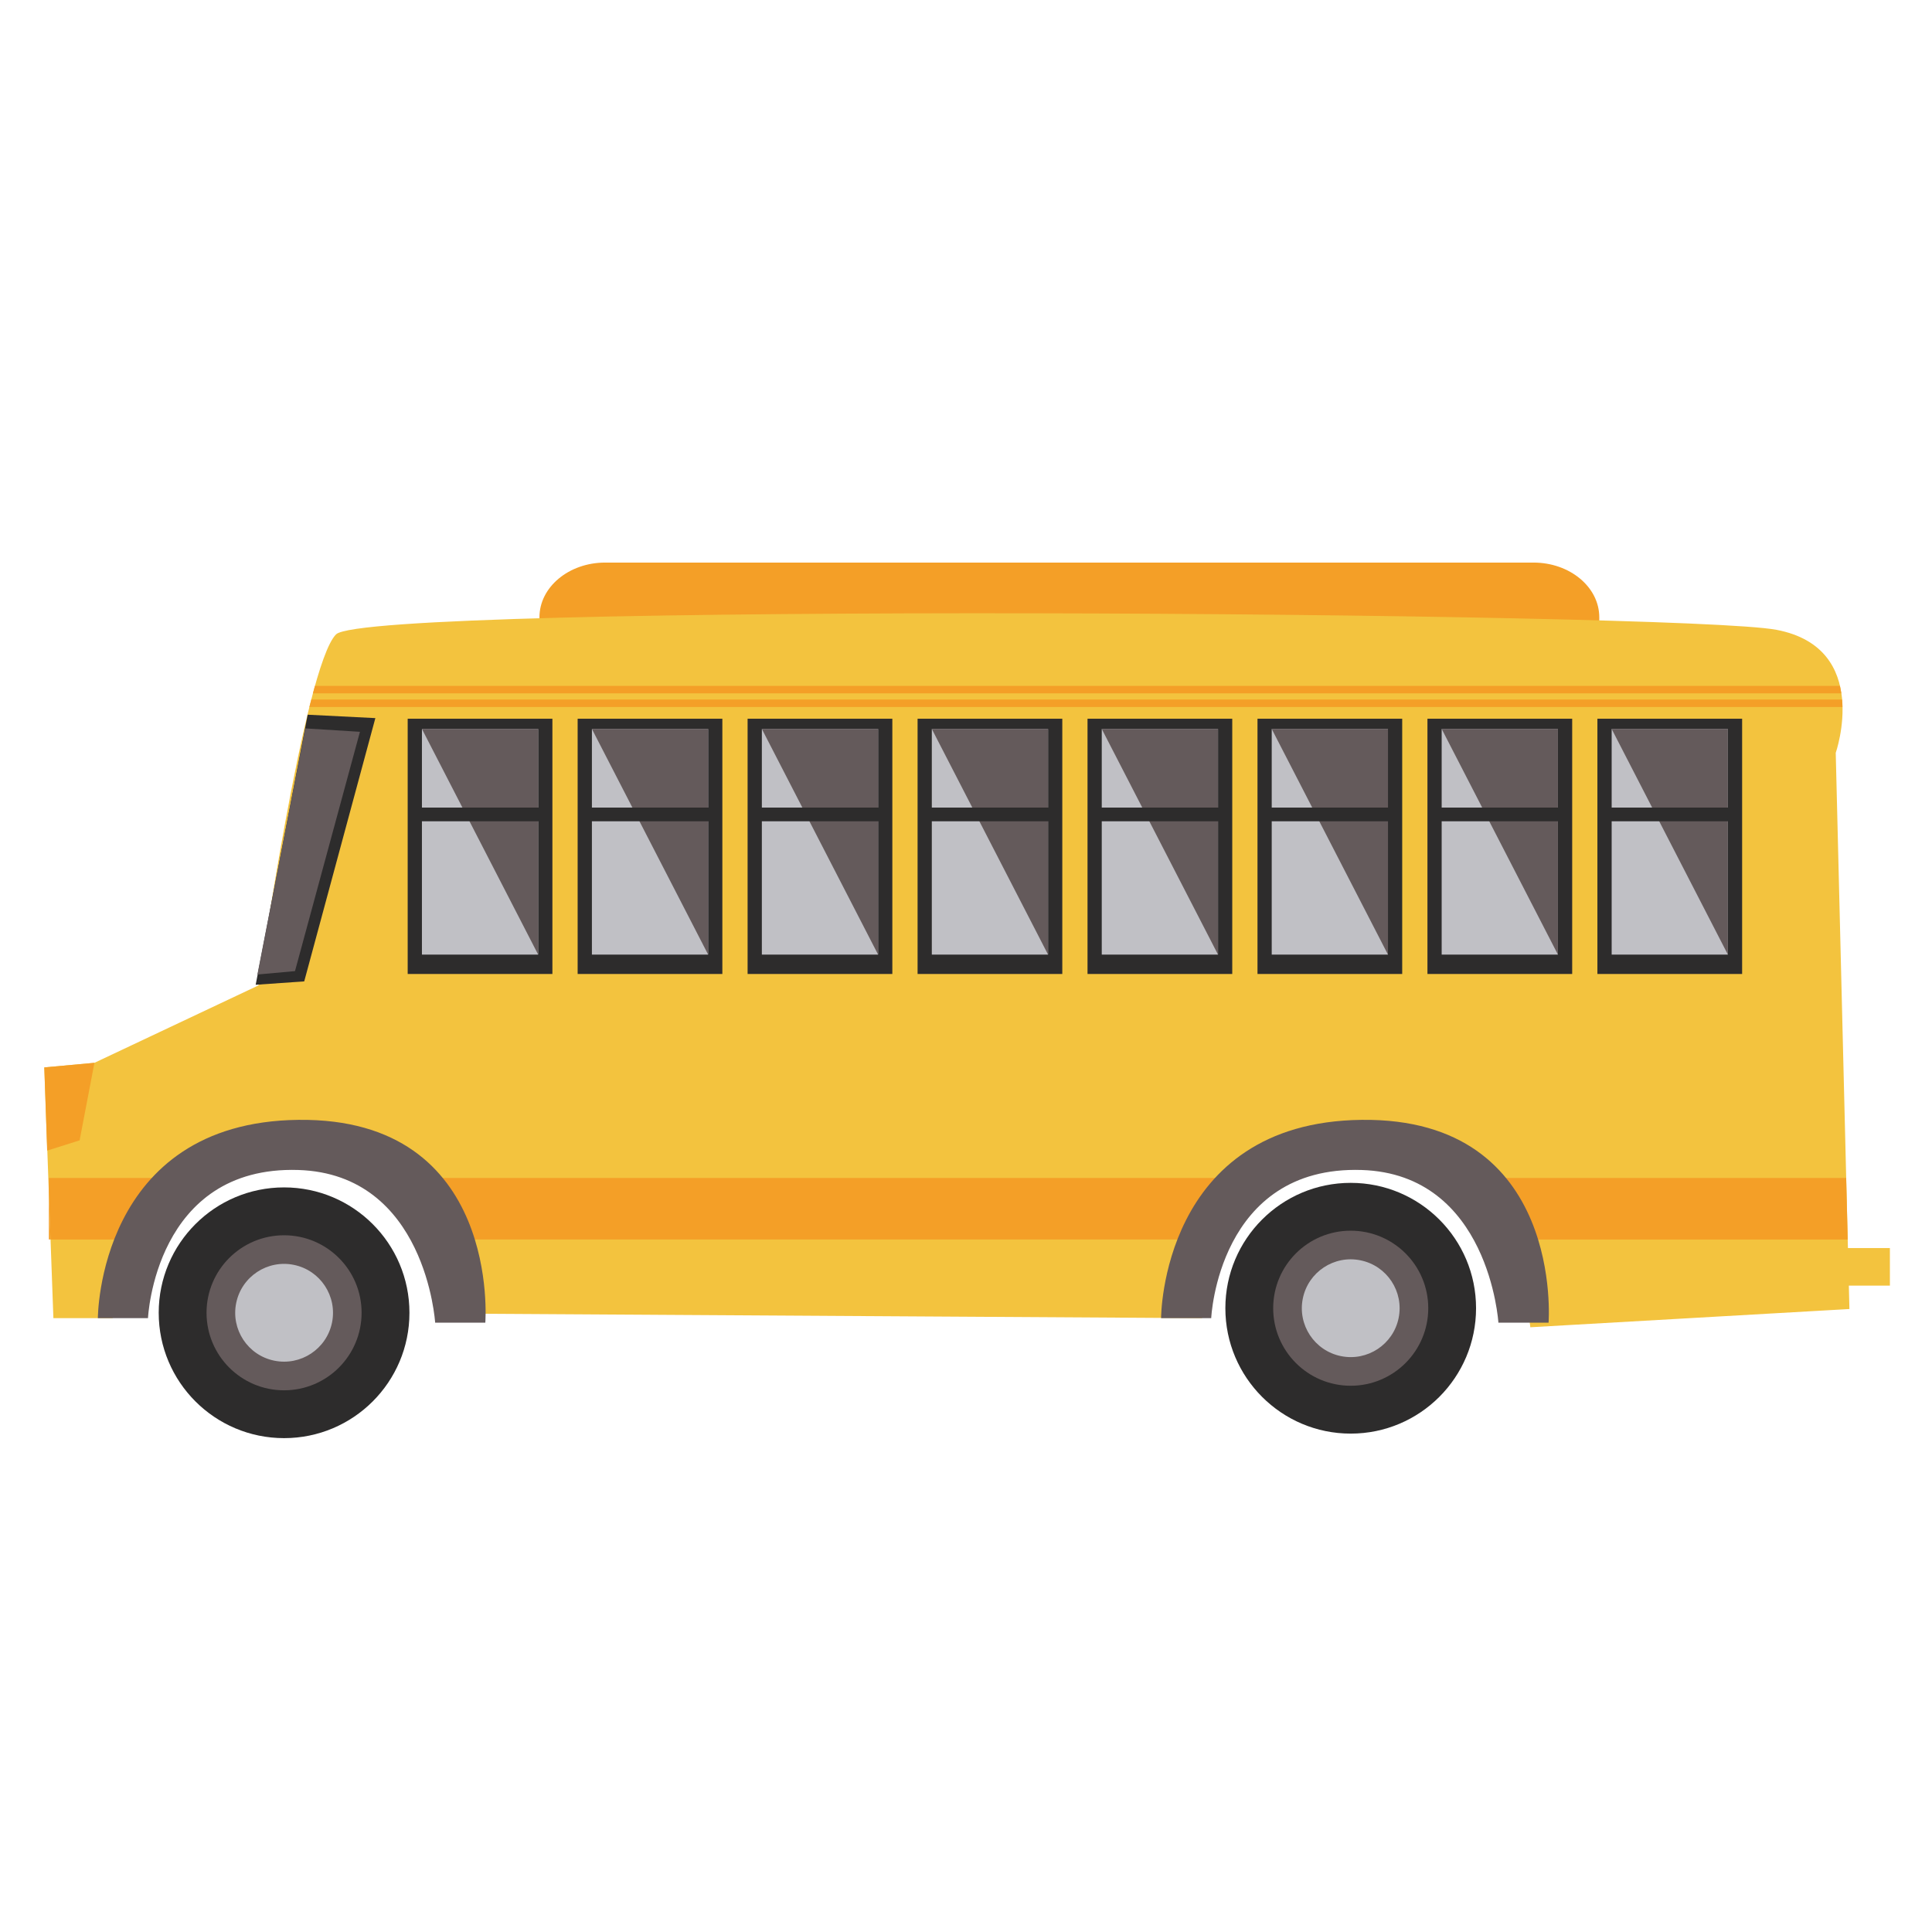 <?xml version="1.0" encoding="utf-8"?>
<!-- Generator: Adobe Illustrator 15.0.0, SVG Export Plug-In . SVG Version: 6.00 Build 0)  -->
<!DOCTYPE svg PUBLIC "-//W3C//DTD SVG 1.1//EN" "http://www.w3.org/Graphics/SVG/1.1/DTD/svg11.dtd">
<svg version="1.1" id="图层_1" xmlns="http://www.w3.org/2000/svg" xmlns:xlink="http://www.w3.org/1999/xlink" x="0px" y="0px"
	 width="141.732px" height="141.732px" viewBox="0 0 141.732 141.732" enable-background="new 0 0 141.732 141.732"
	 xml:space="preserve">
<g>
	<path fill="#F49F27" d="M112.499,41.271H44.395c-2.662,0-4.821,1.797-4.821,4.014v0.125c0,2.216,2.16,4.013,4.821,4.013h68.104
		c2.665,0,4.825-1.796,4.825-4.013v-0.125C117.324,43.067,115.164,41.271,112.499,41.271z"/>
	<path fill="#F3C33E" d="M130.325,46.204c-7.022-1.338-103.334-2.007-105.672,0.334c-2.342,2.342-5.687,25.749-5.687,25.749
		L6.927,77.969L3.25,78.305L3.917,96.7h4.348c0,0,0.334-13.041,12.039-14.047C32.008,81.651,33.01,96.364,33.01,96.364L88.187,96.7
		c0,0,0-12.709,11.373-13.041c11.367-0.336,12.705,13.709,12.705,13.709l23.409-1.338l-1.004-40.799
		C134.67,55.231,137.346,47.541,130.325,46.204z"/>
	<path fill="#2D2C2C" d="M99.088,86.775c-5.077,0-9.195,4.117-9.195,9.194c0,5.08,4.118,9.201,9.195,9.201
		c5.078,0,9.196-4.121,9.196-9.201C108.285,90.892,104.167,86.775,99.088,86.775z"/>
	<path fill="#645A5B" d="M99.088,90.284c-3.14,0-5.686,2.545-5.686,5.686c0,3.143,2.546,5.689,5.686,5.689
		c3.141,0,5.689-2.547,5.689-5.689C104.778,92.829,102.229,90.284,99.088,90.284z"/>
	<path fill="#C0C0C5" d="M99.81,92.458c-1.938-0.4-3.838,0.853-4.234,2.794c-0.398,1.941,0.853,3.838,2.794,4.233
		c1.94,0.398,3.836-0.853,4.233-2.789C103.001,94.753,101.751,92.856,99.81,92.458z"/>
	<circle fill="#2D2C2C" cx="20.84" cy="96.305" r="9.197"/>
	<path fill="#645A5B" d="M20.84,90.62c-3.142,0-5.688,2.543-5.688,5.684c0,3.145,2.545,5.689,5.688,5.689
		c3.14,0,5.687-2.545,5.687-5.689C26.527,93.163,23.98,90.62,20.84,90.62z"/>
	<path fill="#C0C0C5" d="M21.561,92.792c-1.94-0.398-3.837,0.854-4.233,2.794c-0.398,1.941,0.851,3.838,2.792,4.233
		c1.94,0.398,3.834-0.851,4.237-2.792C24.751,95.087,23.503,93.19,21.561,92.792z"/>
	<polygon fill="#2D2C2C" points="18.756,72.244 22.318,71.994 27.536,52.681 22.572,52.431 	"/>
	<polygon fill="#645A5B" points="18.882,71.491 21.641,71.241 26.406,53.685 22.394,53.435 	"/>
	<rect x="29.908" y="52.726" fill="#2D2C2C" width="10.616" height="18.725"/>
	<rect x="30.953" y="53.478" fill="#C0C0C5" width="8.527" height="16.552"/>
	<polygon fill="#645A5B" points="39.48,70.03 39.48,53.477 30.953,53.477 	"/>
	<rect x="30.452" y="59.245" fill="#2D2C2C" width="9.529" height="1.004"/>
	<rect x="42.376" y="52.726" fill="#2D2C2C" width="10.616" height="18.725"/>
	<rect x="43.422" y="53.478" fill="#C0C0C5" width="8.527" height="16.552"/>
	<polygon fill="#645A5B" points="51.95,70.03 51.95,53.477 43.422,53.477 	"/>
	<rect x="42.92" y="59.245" fill="#2D2C2C" width="9.529" height="1.004"/>
	<rect x="54.844" y="52.726" fill="#2D2C2C" width="10.618" height="18.725"/>
	<rect x="55.89" y="53.478" fill="#C0C0C5" width="8.528" height="16.552"/>
	<polygon fill="#645A5B" points="64.418,70.03 64.418,53.477 55.89,53.477 	"/>
	<rect x="55.388" y="59.245" fill="#2D2C2C" width="9.531" height="1.004"/>
	<rect x="67.314" y="52.726" fill="#2D2C2C" width="10.616" height="18.725"/>
	<rect x="68.358" y="53.478" fill="#C0C0C5" width="8.528" height="16.552"/>
	<polygon fill="#645A5B" points="76.886,70.03 76.886,53.477 68.358,53.477 	"/>
	<rect x="67.856" y="59.245" fill="#2D2C2C" width="9.531" height="1.004"/>
	<rect x="79.781" y="52.726" fill="#2D2C2C" width="10.617" height="18.725"/>
	<rect x="80.825" y="53.478" fill="#C0C0C5" width="8.529" height="16.552"/>
	<polygon fill="#645A5B" points="89.354,70.03 89.354,53.477 80.825,53.477 	"/>
	<rect x="80.326" y="59.245" fill="#2D2C2C" width="9.529" height="1.004"/>
	<rect x="92.25" y="52.726" fill="#2D2C2C" width="10.616" height="18.725"/>
	<rect x="93.294" y="53.478" fill="#C0C0C5" width="8.527" height="16.552"/>
	<polygon fill="#645A5B" points="101.822,70.03 101.822,53.477 93.294,53.477 	"/>
	<rect x="92.793" y="59.245" fill="#2D2C2C" width="9.531" height="1.004"/>
	<rect x="104.718" y="52.726" fill="#2D2C2C" width="10.618" height="18.725"/>
	<rect x="105.761" y="53.478" fill="#C0C0C5" width="8.528" height="16.552"/>
	<polygon fill="#645A5B" points="114.29,70.03 114.29,53.477 105.763,53.477 	"/>
	<rect x="105.262" y="59.245" fill="#2D2C2C" width="9.53" height="1.004"/>
	<rect x="117.186" y="52.726" fill="#2D2C2C" width="10.617" height="18.725"/>
	<rect x="118.232" y="53.478" fill="#C0C0C5" width="8.526" height="16.552"/>
	<polygon fill="#645A5B" points="126.758,70.03 126.758,53.477 118.232,53.477 	"/>
	<rect x="117.731" y="59.245" fill="#2D2C2C" width="9.53" height="1.004"/>
	<rect x="133.625" y="91.557" fill="#F3C33E" width="5.018" height="2.757"/>
	<path fill="#F49F27" d="M23.104,50.317c-0.049,0.179-0.099,0.361-0.147,0.548h112.117c-0.026-0.183-0.057-0.364-0.1-0.548H23.104z"
		/>
	<path fill="#F49F27" d="M22.837,51.32c-0.049,0.178-0.093,0.362-0.141,0.547h112.468c-0.003-0.179-0.013-0.362-0.031-0.547H22.837z
		"/>
	<polygon fill="#F49F27" points="3.459,84.408 5.841,83.657 6.927,77.969 3.25,78.305 	"/>
	<polygon fill="#F49F27" points="3.585,90.929 3.708,90.929 3.585,87.495 	"/>
	<path fill="#F49F27" d="M3.585,87.495l0.123,3.435h5.821c0.593-1.521,1.465-3.124,2.747-4.514H3.585V87.495z"/>
	<path fill="#F49F27" d="M107.246,86.416c1.421,1.305,2.451,2.923,3.189,4.514h25.113l-0.112-4.514H107.246z"/>
	<path fill="#F49F27" d="M31.792,90.929h57.559c0.608-1.57,1.542-3.198,2.957-4.514H29.356
		C30.471,87.812,31.25,89.419,31.792,90.929z"/>
	<path fill="#645A5B" d="M99.892,82.153C85.177,82.319,85.177,96.7,85.177,96.7h3.678c0,0,0.502-11.203,11.037-10.869
		c9.359,0.297,10.031,11.201,10.031,11.201h3.681C113.604,97.032,114.775,81.981,99.892,82.153z"/>
	<path fill="#645A5B" d="M21.893,82.153C7.179,82.319,7.179,96.7,7.179,96.7h3.678c0,0,0.503-11.203,11.036-10.869
		c9.359,0.297,10.03,11.201,10.03,11.201h3.68C35.604,97.032,36.775,81.981,21.893,82.153z"/>
</g>
</svg>

